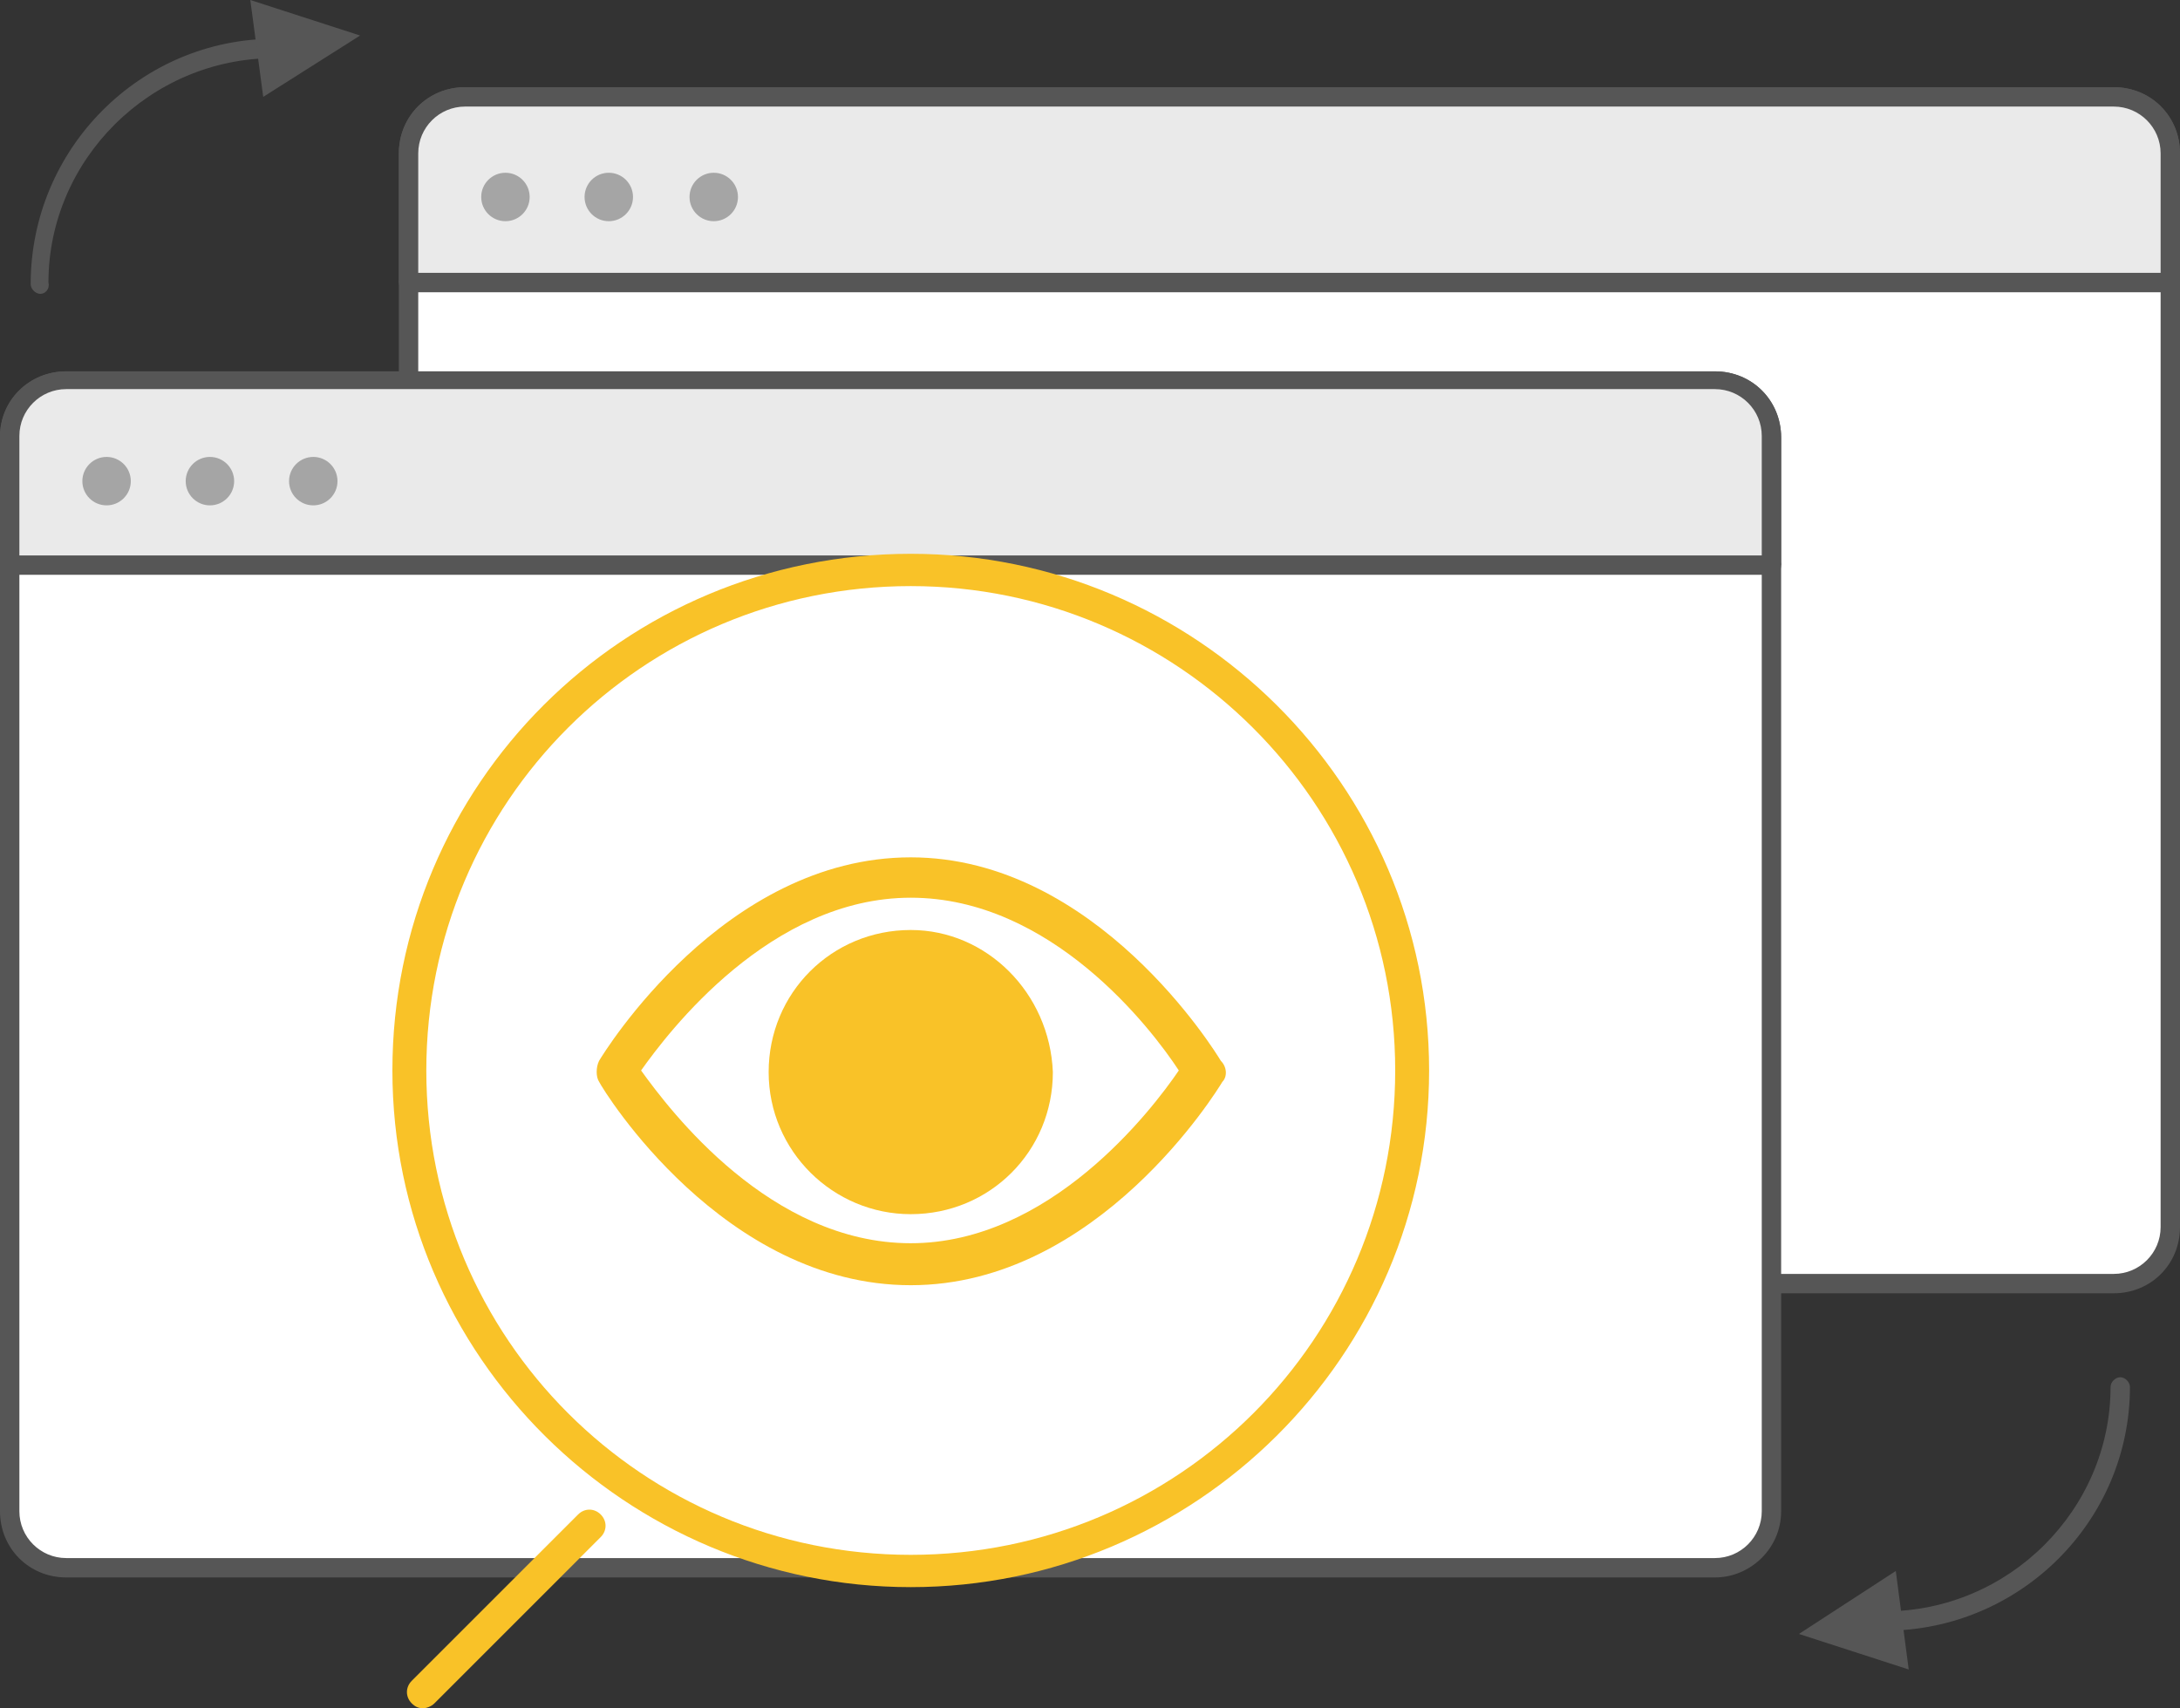 <?xml version="1.0" encoding="utf-8"?>
<!-- Generator: Adobe Illustrator 23.0.1, SVG Export Plug-In . SVG Version: 6.00 Build 0)  -->
<svg version="1.1" id="Layer_1" xmlns="http://www.w3.org/2000/svg" xmlns:xlink="http://www.w3.org/1999/xlink" x="0px" y="0px"
	 width="135px" height="105.8px" viewBox="0 0 135 105.8" style="enable-background:new 0 0 135 105.8;" xml:space="preserve">
<rect x="0" y="0" width="135" height="105.8" fill="#333333" stroke="none"/>
<style type="text/css">
	.st0{fill:#FFFFFF;}
	.st1{fill:#565656;}
	.st2{fill:#EAEAEA;}
	.st3{fill:#A5A5A5;}
	.st4{fill:#F9C228;}
</style>
<g>
	<g>
		<path class="st0" d="M130.9,79.5H28.8c-1.9,0-3.5-1.6-3.5-3.5V9.5c0-1.9,1.6-3.5,3.5-3.5h102.1c1.9,0,3.5,1.6,3.5,3.5V76
			C134.4,78,132.8,79.5,130.9,79.5z"/>
		<path class="st1" d="M130.9,80.1H28.8c-2.3,0-4.1-1.8-4.1-4.1V9.5c0-2.3,1.8-4.1,4.1-4.1h102.1c2.3,0,4.1,1.8,4.1,4.1V76
			C135,78.3,133.2,80.1,130.9,80.1z M28.8,6.6c-1.6,0-2.9,1.3-2.9,2.9V76c0,1.6,1.3,2.9,2.9,2.9h102.1c1.6,0,2.9-1.3,2.9-2.9V9.5
			c0-1.6-1.3-2.9-2.9-2.9H28.8z"/>
	</g>
	<g>
		<path class="st2" d="M25.3,17.5v-8c0-1.9,1.6-3.5,3.5-3.5h102.1c1.9,0,3.5,1.6,3.5,3.5v8"/>
		<path class="st1" d="M135,17.5h-1.2v-8c0-1.6-1.3-2.9-2.9-2.9H28.8c-1.6,0-2.9,1.3-2.9,2.9v8h-1.2v-8c0-2.3,1.8-4.1,4.1-4.1h102.1
			c2.3,0,4.1,1.8,4.1,4.1V17.5z"/>
	</g>
	<g>
		<path class="st1" d="M134.4,18.1H25.3c-0.3,0-0.6-0.3-0.6-0.6c0-0.3,0.3-0.6,0.6-0.6h109.1c0.3,0,0.6,0.3,0.6,0.6
			C135,17.8,134.7,18.1,134.4,18.1z"/>
	</g>
	<g>
		<g>
			<circle class="st3" cx="31.3" cy="12.2" r="1.5"/>
		</g>
		<g>
			<circle class="st3" cx="37.7" cy="12.2" r="1.5"/>
		</g>
		<g>
			<circle class="st3" cx="44.2" cy="12.2" r="1.5"/>
		</g>
	</g>
	<g>
		<path class="st0" d="M106.2,97.1H4.1c-1.9,0-3.5-1.6-3.5-3.5V27.1c0-1.9,1.6-3.5,3.5-3.5h102.1c1.9,0,3.5,1.6,3.5,3.5v66.5
			C109.7,95.5,108.1,97.1,106.2,97.1z"/>
		<path class="st1" d="M106.2,97.7H4.1c-2.3,0-4.1-1.8-4.1-4.1V27.1C0,24.8,1.8,23,4.1,23h102.1c2.3,0,4.1,1.8,4.1,4.1v66.5
			C110.3,95.9,108.4,97.7,106.2,97.7z M4.1,24.2c-1.6,0-2.9,1.3-2.9,2.9v66.5c0,1.6,1.3,2.9,2.9,2.9h102.1c1.6,0,2.9-1.3,2.9-2.9
			V27.1c0-1.6-1.3-2.9-2.9-2.9H4.1z"/>
	</g>
	<g>
		<path class="st2" d="M0.6,35v-8c0-1.9,1.6-3.5,3.5-3.5h102.1c1.9,0,3.5,1.6,3.5,3.5v8"/>
		<path class="st1" d="M110.3,35h-1.2v-8c0-1.6-1.3-2.9-2.9-2.9H4.1c-1.6,0-2.9,1.3-2.9,2.9v8H0v-8c0-2.2,1.8-4,4.1-4h102.1
			c2.3,0,4.1,1.8,4.1,4.1C110.3,27.1,110.3,35,110.3,35z"/>
	</g>
	<g>
		<path class="st1" d="M2.5,18.2c-0.3,0-0.6-0.3-0.6-0.6C1.9,9.2,8.7,2.4,17,2.4c0.3,0,0.6,0.3,0.6,0.6S17.4,3.6,17,3.6
			C9.3,3.6,3,9.9,3,17.5C3.1,17.9,2.8,18.2,2.5,18.2z"/>
	</g>
	<g>
		<polygon class="st1" points="22.3,2.2 15.5,0 16.3,6 		"/>
	</g>
	<g>
		<g>
			<path class="st1" d="M116.7,101c-0.3,0-0.6-0.3-0.6-0.6c0-0.3,0.3-0.6,0.6-0.6c7.7,0,14-6.3,14-13.9c0-0.3,0.3-0.6,0.6-0.6
				s0.6,0.3,0.6,0.6C131.9,94.2,125.1,101,116.7,101z"/>
		</g>
		<g>
			<polygon class="st1" points="111.4,101.2 118.2,103.4 117.4,97.3 			"/>
		</g>
	</g>
	<g>
		<path class="st1" d="M109.7,35.6H0.6C0.3,35.6,0,35.4,0,35c0-0.3,0.3-0.6,0.6-0.6h109.1c0.3,0,0.6,0.3,0.6,0.6
			C110.3,35.4,110,35.6,109.7,35.6z"/>
	</g>
	<g>
		<g>
			<circle class="st3" cx="6.6" cy="29.8" r="1.5"/>
		</g>
		<g>
			<circle class="st3" cx="13" cy="29.8" r="1.5"/>
		</g>
		<g>
			<circle class="st3" cx="19.4" cy="29.8" r="1.5"/>
		</g>
	</g>
	<g>
		<g>
			<g>
				<path class="st4" d="M56.4,98.3c-17.6,0-32.1-14.3-32.1-32s14.3-32,32.1-32c17.6,0,32.1,14.3,32.1,32S74,98.3,56.4,98.3z
					 M56.4,36.3c-16.6,0-30,13.4-30,30s13.4,30,30,30s30-13.4,30-30S72.9,36.3,56.4,36.3z"/>
			</g>
		</g>
		<g>
			<path class="st4" d="M26.2,105.8c-0.3,0-0.5-0.1-0.7-0.3c-0.4-0.4-0.4-1,0-1.4l10.3-10.3c0.4-0.4,1-0.4,1.4,0
				c0.4,0.4,0.4,1,0,1.4l-10.3,10.3C26.7,105.7,26.4,105.8,26.2,105.8z"/>
		</g>
	</g>
	<g>
		<g>
			<g>
				<g>
					<path class="st4" d="M75.6,65.7c-0.3-0.5-7.7-12.6-19.2-12.6c-11.6,0-19,12.1-19.3,12.6c-0.2,0.4-0.2,1,0,1.3
						c0.3,0.6,7.7,12.6,19.3,12.6s19-12.1,19.3-12.6C76,66.7,76,66.1,75.6,65.7L75.6,65.7z M56.4,77c-8.7,0-14.9-8.2-16.7-10.7
						c1.7-2.4,8-10.7,16.7-10.7S71.3,63.7,73,66.3C71.3,68.8,65,77,56.4,77L56.4,77z"/>
				</g>
			</g>
		</g>
		<g>
			<g>
				<path class="st4" d="M56.4,57.6c-4.9,0-8.8,3.9-8.8,8.8s4,8.8,8.8,8.8c4.9,0,8.8-3.9,8.8-8.8C65,61.5,61.1,57.6,56.4,57.6
					L56.4,57.6z"/>
			</g>
		</g>
	</g>
</g>
</svg>
